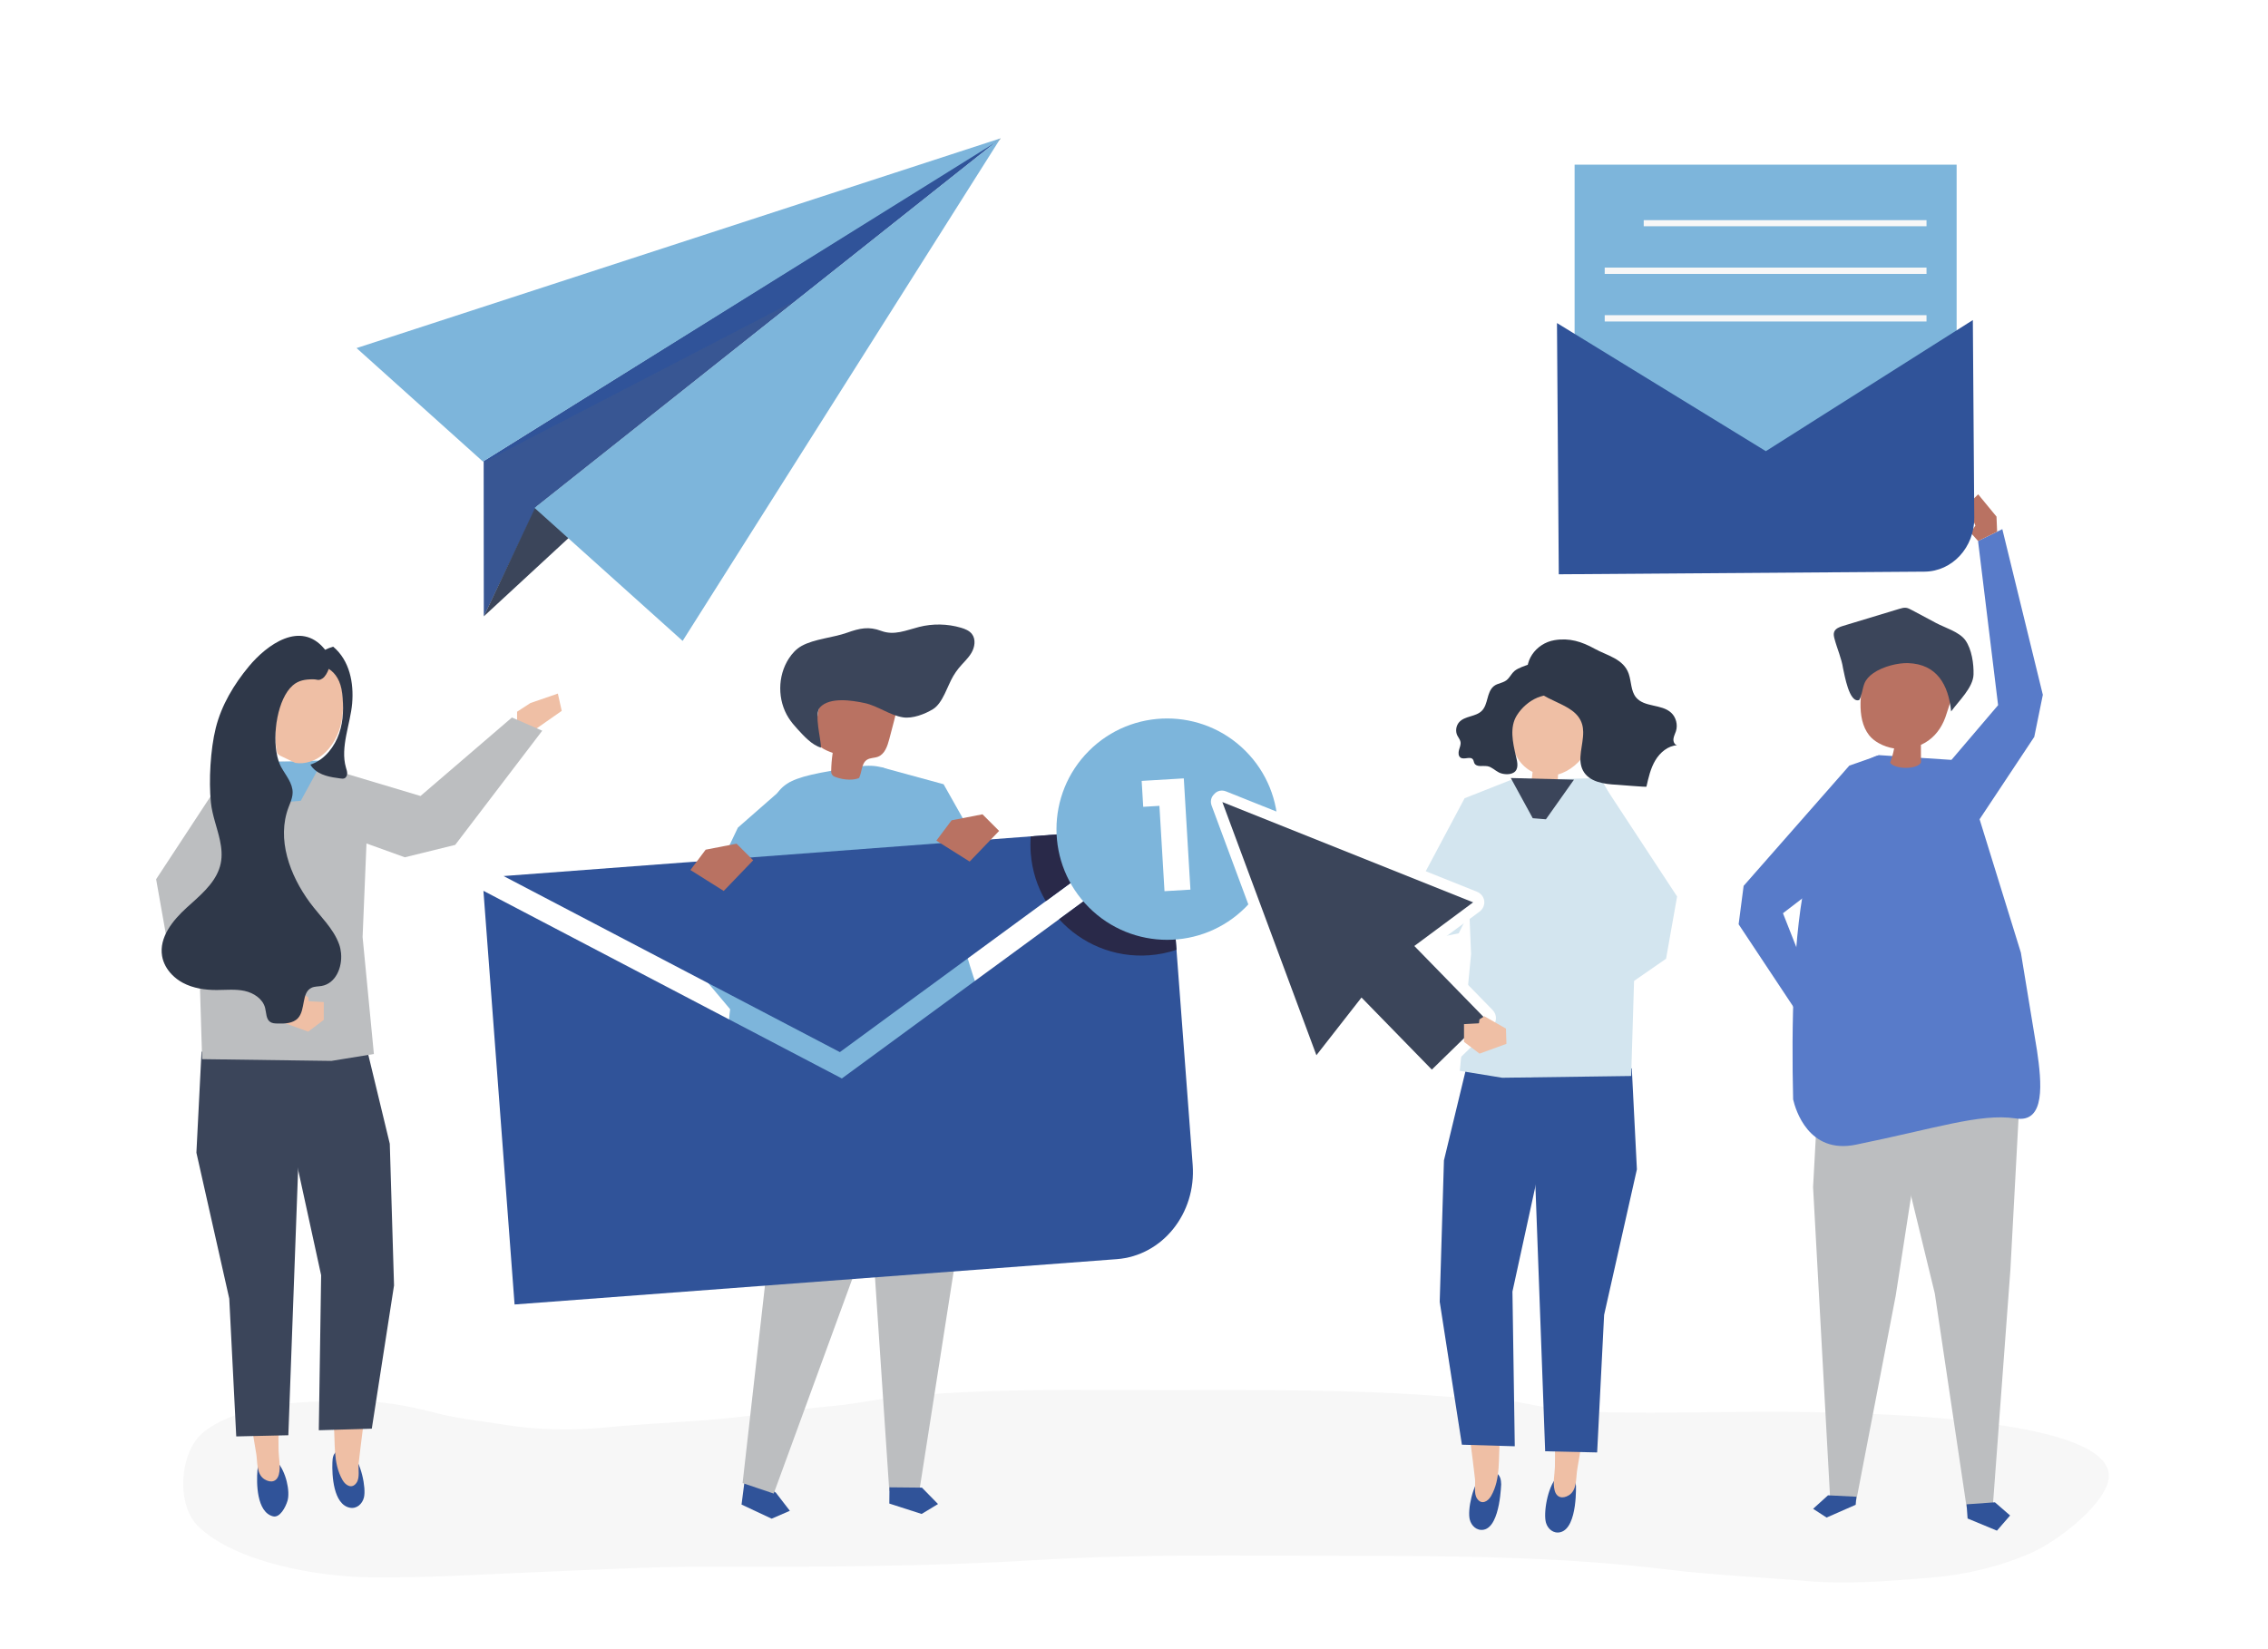 <?xml version="1.0" encoding="utf-8"?>
<!-- Generator: Adobe Illustrator 27.5.0, SVG Export Plug-In . SVG Version: 6.00 Build 0)  -->
<svg version="1.1" xmlns="http://www.w3.org/2000/svg" xmlns:xlink="http://www.w3.org/1999/xlink" x="0px" y="0px"
	 viewBox="0 0 1100 800" style="enable-background:new 0 0 1100 800;" xml:space="preserve">
<g id="background">
	<rect x="0" y="0" style="fill:#FFFFFF;" width="1100" height="800"/>
</g>
<g id="shadow">
	<g>
		<path style="fill:#F7F7F7;" d="M517.334,674.264c-27.351,0.074-54.701,0.672-82.003,3.436c-10.294,1.042-20.373,3.334-30.69,4.259
			c-20.609,1.847-40.849,5.292-61.532,6.881c-16.655,1.28-33.38,2.035-49.987,3.659c-15.57,1.522-32.806,1.171-48.256-1.344
			c-11.438-1.862-22.928-2.91-34.173-5.901c-12.58-3.346-26.247-5.737-39.354-5.651c-18.691,0.123-36.892,0.137-54.779,6.044
			c-6.279,2.074-13.965,5.482-18.733,9.834c-10.915,9.962-12.392,34.818-1.494,45.15c18.356,17.389,57.534,24.212,83.264,24.534
			c28.195,0.353,55.585-1.552,83.821-2.672c26.238-1.041,52.409-2.522,78.69-2.47c53.676,0.107,107.359,0,160.938-3.263
			c50.339-3.066,100.804-2.013,151.253-2.013c51.733,0,103.117,0.37,154.477,6.628c22.379,2.727,45.177,3.681,67.667,5.591
			c20.142,1.711,39.498-0.034,59.56-1.615c16.846-1.328,33.582-5.266,48.886-11.923c12.115-5.269,33.711-21.64,37.427-34.218
			c10.415-35.262-146.782-34.415-170.918-34.335c-27,0.089-54.215,0.897-81.194-0.04c-11.349-0.394-22.53-2.413-33.606-4.625
			c-11.032-2.204-22.148-1.643-33.336-2.569c-46.656-3.862-93.415-3.298-140.219-3.298
			C547.811,674.344,532.573,674.223,517.334,674.264z"/>
	</g>
</g>
<g id="object">
	<g>
		<g>
			<polygon style="fill:#BCBEC0;" points="979.609,531.348 975.055,616.033 966.558,730.354 953.842,731.258 938.393,627.427 
				917.022,539.566 			"/>
			<polygon style="fill:#305399;" points="954.297,736.614 968.535,742.512 974.922,735.149 967.558,728.762 953.808,729.739 			"/>
		</g>
		<g>
			<polygon style="fill:#BCBEC0;" points="882.145,525.007 879.355,575.828 887.634,726.939 900.366,727.576 919.447,628.466 
				936.277,519.78 			"/>
			<polygon style="fill:#305399;" points="900.024,729.96 885.912,736.156 879.372,731.909 886.6,725.369 900.368,726.057 			"/>
		</g>
		<g>
			<path style="fill:#587BC9;" d="M951.302,368.932l-39.871-2.616c0,0-21.986,3.271-34.807,56.333
				c-7.133,29.521-7.775,75.596-6.94,110.668c1.144,4.961,7.494,26.635,30.371,21.97c39.287-8.01,60.075-15.257,77.43-12.778
				c14.803,2.584,12.729-17.564,10.481-32.913l-7.814-47.456L951.302,368.932z"/>
		</g>
		<g>
			<path style="fill:#B97262;" d="M941.599,319.836c-10.097-1.793-20.476-3.344-30.41-0.948c-2.176,0.525-4.499,1.385-5.611,3.328
				c-0.431,0.753-0.64,1.609-0.83,2.455c-2.14,9.5-4.772,23.56,1.77,31.961c1.248,1.602,2.886,2.847,4.632,3.841
				c2.334,1.328,4.893,2.192,7.521,2.599c-0.443,2.358-1.099,4.676-1.959,6.916c2.433,3.359,13.135,3.333,14.974-0.06
				c-0.008-2.87-0.015-5.739-0.022-8.609c1.279-0.579,2.509-1.27,3.657-2.095c4.443-3.196,7.263-7.884,8.8-13.062
				c1.674-5.638,4.133-11.034,5.638-16.772c0.548-2.091,0.951-4.467-0.212-6.289c-1.238-1.939-3.762-2.513-6.026-2.92
				C942.88,320.065,942.24,319.95,941.599,319.836z"/>
			<path style="fill:#3B455A;" d="M908.518,326.582c4.814-3.384,12.177-5.059,16.841-4.914c14.1,0.439,19.676,10.55,20.96,23.445
				c3.67-5.082,10.683-11.573,10.86-17.926c0.145-5.199-0.863-12.24-3.952-16.597c-2.891-4.077-9.935-6.092-14.168-8.349
				c-3.99-2.128-7.98-4.256-11.971-6.383c-0.83-0.443-1.683-0.893-2.615-1.015c-1.103-0.145-2.207,0.181-3.272,0.504
				c-9.11,2.759-18.219,5.519-27.329,8.279c-1.75,0.53-3.738,1.281-4.319,3.015c-0.354,1.055-0.073,2.205,0.209,3.281
				c1.242,4.737,3.451,9.54,4.147,14.361c0.678,2.79,2.951,17.139,7.863,15.27c1.364-2.452,1.462-5.407,2.495-8.015
				C905.032,329.608,906.565,327.954,908.518,326.582z"/>
		</g>
		<polygon style="fill:#587BC9;" points="911.431,366.316 896.944,371.387 845.675,429.732 843.248,448.363 870.609,489.601 
			876.886,473.813 864.753,443.003 881.476,430.173 902.31,377.555 		"/>
		<polygon style="fill:#587BC9;" points="943.023,372.674 969.093,342.071 959.37,262.444 971.143,256.683 990.795,337.054 
			986.637,357.458 957.787,400.92 		"/>
		<polygon style="fill:#B97262;" points="968.623,257.916 968.321,250.602 959.437,239.804 953.883,245.188 958.068,254.935 
			955.82,258.444 959.37,262.444 		"/>
	</g>
	<g>
		<polygon style="fill:#EFBFA5;" points="259.28,354.041 272.44,344.841 270.568,336.45 257.229,341.049 250.79,345.246 
			250.79,349.898 		"/>
		<g id="XMLID_392_">
			<g id="XMLID_395_">
				<g id="XMLID_405_">
					<g id="XMLID_407_">
						<path style="fill:#305399;" d="M134.25,708.882c-1.358-1.495-2.943-2.311-4.734-2.029c-1.72,0.271-3.267,1.436-3.976,2.996
							c-0.484,1.063-0.586,2.249-0.682,3.409c-0.496,6.003-0.451,20.255,7.545,22.308c3.36,0.862,6.14-4.507,7.037-7.524
							C140.792,723.494,138.791,713.881,134.25,708.882z"/>
					</g>
					<g id="XMLID_406_">
						<path style="fill:#EFBFA5;" d="M137.094,618.322l-0.419,36.615c0.487,16.264-2.053,32.618-1.566,48.883
							c0.112,3.74,1.086,7.685,0.144,11.392c-0.922,3.626-3.868,4.267-6.892,2.431c-4.052-2.46-3.399-8.205-4.074-12.396
							c-1.854-11.517-4.029-22.981-5.965-34.484c-0.949-5.64,1.007-13.543,0.582-19.251l-5.915-30.686L137.094,618.322z"/>
					</g>
				</g>
				<g id="XMLID_404_">
					<polygon style="fill:#3B455A;" points="95.259,559.16 111.195,629.949 114.58,696.799 139.849,696.232 146.72,509.241 
						97.735,510.13 					"/>
				</g>
				<g id="XMLID_399_">
					<g id="XMLID_401_">
						<g id="XMLID_403_">
							<path style="fill:#305399;" d="M170.393,704.57c-1.417-1.416-3.032-2.139-4.805-1.752c-1.703,0.372-3.195,1.63-3.835,3.233
								c-0.437,1.093-0.488,2.285-0.534,3.452c-0.238,6.037,0.416,20.298,8.474,21.88c3.386,0.664,6.055-1.889,6.82-4.962
								C177.666,721.792,175.133,709.306,170.393,704.57z"/>
						</g>
						<g id="XMLID_402_">
							<path style="fill:#EFBFA5;" d="M157.074,623.462l2.144,36.555c0.175,10.159,1.529,20.239,2.581,30.33
								c0.977,9.373-0.544,19.135,4.355,27.66c1.536,2.673,4.641,4.453,6.81,1.205c1.672-2.503,0.679-6.678,1-9.518
								c1.309-11.591,2.941-23.143,4.333-34.724c0.682-5.678-1.645-13.481-1.488-19.202l4.462-30.928L157.074,623.462z"/>
						</g>
					</g>
					<g id="XMLID_400_">
						<polygon style="fill:#3B455A;" points="189.051,554.831 191.108,623.547 180.324,693.037 154.62,693.806 155.755,618.601 
							142.153,556.234 137.587,515.411 178.372,510.6 						"/>
					</g>
				</g>
				<g id="XMLID_398_">
					<polygon style="fill:#BCBEC0;" points="156.787,369.968 112.847,368.919 87.371,416.299 96.426,460.678 98.039,513.786 
						160.717,514.642 181.34,511.293 175.864,454.548 178.732,385.306 					"/>
				</g>
				<g id="XMLID_397_">
					<polygon style="fill:#BCBEC0;" points="111.39,372.187 75.722,426.514 81.082,456.779 136.325,495.047 146.72,485.959 
						109.788,439.272 111.221,409.769 					"/>
				</g>
				<g id="XMLID_396_">
					<polygon style="fill:#BCBEC0;" points="154.126,400.642 196.345,415.865 220.776,409.853 262.995,354.459 248.291,348.055 
						203.95,386.133 163.816,374.108 					"/>
				</g>
			</g>
			<g id="XMLID_394_">
				<polygon style="fill:#7DB5DB;" points="125.846,369.717 139.477,388.983 145.885,388.458 156.565,368.919 				"/>
			</g>
			<g id="XMLID_393_">
				<polygon style="fill:#EFBFA5;" points="136.646,488.269 136.407,495.68 149.489,500.442 157.028,494.729 157.033,486.102 
					149.754,485.696 149.526,483.798 147.143,482.265 				"/>
			</g>
		</g>
		<path style="fill:#EFBFA5;" d="M141.947,331.042c2.852-2.514,6.11-2.97,9.745-2.998c1.717-0.013,2.292,0.431,3.177,0.275
			c0.398-0.07,0.859-0.26,1.514-0.669c1.301-0.81,2.461-2.929,3.07-4.657c3.37,2.132,5.822,5.981,6.498,11.844
			c0.734,6.373,0.723,13.096-1.461,19.473c-2.184,6.377-6.846,12.373-12.893,14.739c-0.353,0.138-0.702,0.259-1.05,0.372
			c-2.592,0.845-5.051,1.021-7.334,0.655l-7.624-3.633c-0.379-0.323-0.747-0.663-1.105-1.019
			C131.979,354.577,134.694,337.437,141.947,331.042z"/>
		<path style="fill:#2F3849;" d="M78.617,463.788c0.578,3.389,2.325,6.454,4.722,8.939c0.191-1.169,0.391-2.329,0.6-3.48
			c-0.209,1.151-0.408,2.311-0.6,3.48c1.55,1.606,3.369,2.972,5.328,4.02c4.992,2.669,10.78,3.508,16.441,3.5
			c4.531-0.007,9.125-0.522,13.551,0.448c4.426,0.97,8.809,3.853,9.928,8.243c0.618,2.423,0.416,5.467,2.511,6.833
			c0.983,0.641,2.223,0.695,3.396,0.728c3.585,0.103,7.656,0.009,10.064-2.649c3.726-4.115,1.55-12.369,6.584-14.708
			c1.475-0.686,3.178-0.58,4.782-0.851c6.812-1.153,10.144-8.859,9.489-15.933c-0.135-1.466-0.438-2.906-0.922-4.253
			c-2.814-7.852-9.336-13.678-14.275-20.4c-9.643-13.122-16.162-30.654-10.233-46.184c0.558-1.461,1.184-2.928,1.573-4.436
			c0.214-0.829,0.359-1.67,0.375-2.53c0.086-4.632-3.36-8.445-5.588-12.507c-0.208-0.379-0.404-0.779-0.588-1.198
			c-0.45-1.024-0.826-2.167-1.136-3.393c-0.047-0.184-0.091-0.369-0.135-0.557c-6.839-6.821-9.58-19.493-5.079-28.962
			c0.256-0.538,0.528-1.065,0.814-1.58c-0.287,0.515-0.558,1.041-0.814,1.58c-4.502,9.47-1.76,22.141,5.079,28.962
			c-2.504-10.848,0.21-27.987,7.463-34.383c2.852-2.514,6.11-2.97,9.745-2.998c1.718-0.013,2.292,0.431,3.178,0.275
			c0.398-0.07,0.858-0.26,1.514-0.668c1.301-0.81,2.461-2.929,3.07-4.657c3.37,2.132,5.823,5.981,6.498,11.844
			c0.735,6.373,0.723,13.096-1.461,19.473c-2.184,6.377-6.846,12.373-12.894,14.739c-0.353,0.138-0.702,0.259-1.05,0.372
			c0.301,0.543,0.68,1.087,1.173,1.629c3.311,3.643,8.625,4.489,13.507,5.119c0.592,0.076,1.213,0.15,1.77-0.067
			c0.916-0.356,1.387-1.417,1.395-2.4c0.007-0.983-0.346-1.927-0.617-2.871c-2.837-9.88,2.19-21.165,3.028-31.125
			c0.837-9.941-1.215-20.758-9.194-27.479c-1.354,0.371-2.669,0.881-3.924,1.509c-0.125-0.166-0.253-0.33-0.386-0.489
			c-11.55-13.869-27.857-2.013-36.629,8.578c-7.231,8.73-13.259,18.755-16.024,29.833c-2.586,10.361-3.449,25.587-2.355,36.178
			c0.638,6.183,3.084,12.251,4.376,18.306c0.804,3.768,1.164,7.531,0.361,11.315c-1.672,7.878-7.907,13.656-13.994,19.127
			c-0.554,1.421-1.106,2.862-1.655,4.324c-0.548,1.462-1.094,2.944-1.635,4.449c-0.349,0.969-0.686,1.954-1.014,2.955
			c0.327-1.001,0.665-1.986,1.014-2.955c0.541-1.504,1.086-2.987,1.635-4.449c0.549-1.462,1.101-2.903,1.655-4.324
			c-0.842,0.757-1.681,1.508-2.506,2.257C83.746,446.487,77.076,454.751,78.617,463.788z M139.346,326.512
			c0.9-0.595,1.823-1.131,2.759-1.603C141.169,325.381,140.247,325.916,139.346,326.512z"/>
	</g>
	<g>
		<rect x="763.698" y="79.879" style="fill:#7DB5DB;" width="185.287" height="144.627"/>
		<g>
			<path style="fill:#305399;" d="M755.146,156.709l0.877,121.872l177.405-1.277c13.418-0.097,24.212-11.801,24.109-26.143
				l-0.69-95.905l-100.398,63.603L755.146,156.709z"/>
		</g>
		<g>
			<rect x="797.221" y="106.792" style="fill:#F7F7F7;" width="137.16" height="2.954"/>
			<rect x="778.302" y="129.811" style="fill:#F7F7F7;" width="156.078" height="3.065"/>
			<rect x="778.302" y="152.886" style="fill:#F7F7F7;" width="156.078" height="3.065"/>
		</g>
	</g>
	<g>
		<polygon style="fill:#305399;" points="260.211,245.732 234.658,298.977 234.591,223.639 485.321,67.088 		"/>
		<polygon style="opacity:0.13;fill:#6D6E6F;" points="234.654,224.21 385.247,146.077 259.492,247.229 234.854,298.142 		"/>
		<polygon style="fill:#3B455A;" points="234.658,298.977 259.439,246.55 484.766,67.864 		"/>
		<g>
			<polygon style="fill:#707F78;" points="484.766,67.864 485.321,67.088 482.398,69.35 			"/>
			<polygon style="fill:#7DB5DB;" points="484.766,67.864 482.398,69.35 259.501,246.219 259.245,246.373 331.084,310.9 			"/>
			<polygon style="fill:#7DB5DB;" points="485.321,67.088 172.936,168.85 234.231,223.906 482.398,69.35 			"/>
		</g>
	</g>
	<g>
		<g>
			<polygon style="fill:#305399;" points="360.661,722.052 359.657,729.861 374.272,736.698 383.085,732.873 376.28,724.06 
				361.665,714.242 			"/>
			<g>
				<polygon style="fill:#BCBEC0;" points="360.167,719.43 371.438,619.836 357.878,508.339 360.927,484.622 421.496,482.321 
					423.681,520.924 413.514,619.989 375.26,724.52 				"/>
			</g>
			<polygon style="fill:#7DB5DB;" points="427.181,372.125 457.648,380.423 492.883,442.857 476.192,458.311 452.702,430.494 			"/>
			<g>
				<polygon style="fill:#BCBEC0;" points="465.939,493.482 466.098,593.986 445.868,723.368 431.307,723.222 423.303,603.575 
					404.57,483.819 				"/>
				<polygon style="fill:#305399;" points="431.33,729.363 446.998,734.413 454.949,729.599 447.155,721.647 431.408,721.49 				"/>
			</g>
			<g>
				<path style="fill:#7DB5DB;" d="M351.61,527.664c0.139-4.355,0.381-7.99,0.416-9.288c0.312-11.683,1.353-23.34,2.815-34.941
					c1.311-10.395,2.965-36.202,4.744-46.534c1.469-8.53,6.587-29.822,10.286-37.734c9.197-19.676,6.355-21.494,46.755-27.336
					c17.706-2.561,21.891,8.474,36.366,21.163c1.428,1.252,1.349,8.703,1.68,10.676c0.583,3.475,1.208,6.944,1.925,10.397
					c0.563,2.714,1.185,5.419,1.882,8.107l-0.001-0.001c0,0,12.152,55.301,20.188,67.046c8.036,11.745,24.638,28.165-3.133,38.19
					c-4.922,1.591-9.874,3.105-14.997,3.914c0,0-22.712-2.524-34.393-2.437c-10.758,0.08-21.56,1.169-32.135,2.993
					c-7.072,1.182-14.289,2.9-20.615,6.204c-6.036,3.153-10.392,7.79-16.516,11.055c-0.58,0.309-1.216,0.629-1.875,0.538
					C351.483,549.19,351.317,536.831,351.61,527.664z"/>
			</g>
			<g>
				<path style="fill:#B97262;" d="M416.672,377.38c-2.038,1.007-6.85,1.368-11.868-0.598c-1.011-0.396-1.694-1.371-1.68-2.458
					c0.04-3.048,0.285-6.094,0.734-9.11c-3.764-1.324-8.114-3.308-8.77-7.244c-0.207-1.24,0.008-2.507,0.222-3.745
					c0.885-5.12,1.769-10.24,2.654-15.359c0.306-1.771,0.632-3.594,1.594-5.111c1.69-2.662,4.969-3.827,8.076-4.366
					c7.928-1.376,16.567,0.341,22.714,5.534c1.636,1.382,3.115,3.043,3.836,5.06c1.112,3.109,0.28,6.538-0.558,9.732
					c-0.774,2.948-1.548,5.896-2.322,8.844c-0.89,3.391-2.176,7.245-5.443,8.516c-1.734,0.675-3.782,0.478-5.353,1.477
					C417.739,370.313,418.113,374.431,416.672,377.38z"/>
				<path style="fill:#3B455A;" d="M462.429,327.797c0.779-1.279,1.617-2.512,2.556-3.669c2.033-2.506,4.538-4.655,6.174-7.437
					c1.636-2.782,2.212-6.553,0.249-9.115c-1.267-1.653-3.322-2.48-5.32-3.068c-6.583-1.937-13.689-2.069-20.34-0.376
					c-6.335,1.612-12.004,4.283-18.38,1.901c-5.992-2.237-10.319-1.326-16.581,0.908c-6.776,2.418-15.873,2.988-22.007,6.402
					c-2.561,1.425-4.605,3.653-6.198,6.113c-5.519,8.525-5.55,20.279-0.075,28.833c1.228,1.919,2.698,3.673,4.243,5.348
					c3.197,3.467,7.021,7.749,11.419,9.034c0.105-3.934-3.479-16.339-0.458-19.564c4.795-5.117,15.636-3.332,21.584-2.072
					c6.488,1.374,12.271,5.969,18.703,6.95c4.629,0.706,10.536-1.563,14.472-3.956C457.326,341.077,459.587,332.464,462.429,327.797
					z"/>
			</g>
			<polygon style="fill:#7DB5DB;" points="383.085,379.393 357.878,401.481 329.757,460.576 365.275,502.831 371.386,479.201 			"/>
		</g>
	</g>
	<g>
		<g>
			<g>
				<polygon style="fill:#305399;" points="555.835,401.508 244.236,424.966 407.349,510.373 				"/>
				<path style="fill:#305399;" d="M234.467,432.129l15.107,200.663l292.097-21.99c22.093-1.663,38.562-22.154,36.784-45.768
					l-11.888-157.907L408.311,523.155L234.467,432.129z"/>
				<path style="fill:#292949;" d="M499.925,405.717c-0.203,2.676-0.208,5.401,0,8.159c0.64,8.505,3.232,16.396,7.299,23.272
					l48.612-35.64L499.925,405.717z"/>
				<path style="fill:#292949;" d="M557.502,463.391c4.565-0.344,8.953-1.25,13.102-2.644l-4.037-53.62l-52.887,38.775
					C524.425,457.743,540.323,464.684,557.502,463.391z"/>
			</g>
			
				<ellipse transform="matrix(0.707 -0.707 0.707 0.707 -118.563 518.163)" style="fill:#7DB5DB;" cx="566.196" cy="402.199" rx="53.697" ry="53.697"/>
			<g>
				<polygon style="fill:#FFFFFF;" points="577.37,431.556 564.795,432.305 562.328,390.913 554.469,391.382 553.719,378.807 
					574.153,377.589 				"/>
			</g>
		</g>
	</g>
	<g>
		<g id="XMLID_372_">
			<g id="XMLID_374_">
				<g id="XMLID_389_">
					<g id="XMLID_391_">
						<path style="fill:#305399;" d="M755.006,716.623c1.355-1.492,2.937-2.306,4.723-2.025c1.716,0.27,3.26,1.433,3.968,2.989
							c0.483,1.061,0.585,2.244,0.68,3.401c-0.148-1.794,1.093,20.046-7.528,22.258c-3.353,0.86-6.127-1.522-7.022-4.533
							C748.478,734.177,750.475,721.611,755.006,716.623z"/>
					</g>
					<g id="XMLID_390_">
						<path style="fill:#EFBFA5;" d="M752.168,626.263l0.418,36.534c-0.486,16.228,2.048,32.546,1.563,48.775
							c-0.112,3.731-1.084,7.668-0.144,11.367c0.919,3.618,3.859,4.258,6.877,2.425c4.043-2.455,3.391-8.187,4.065-12.369
							c1.85-11.491,4.02-22.93,5.952-34.408c0.947-5.627-1.005-13.513-0.58-19.208c0-0.004,5.902-30.618,5.902-30.618
							L752.168,626.263z"/>
					</g>
				</g>
				<g id="XMLID_388_">
					<polygon style="fill:#305399;" points="793.91,567.232 778.01,637.865 774.632,704.567 749.419,704.001 742.563,517.424 
						791.44,518.312 					"/>
				</g>
				<g id="XMLID_383_">
					<g id="XMLID_385_">
						<g id="XMLID_387_">
							<path style="fill:#305399;" d="M718.942,715.295c1.414-1.413,3.026-2.135,4.794-1.748c1.699,0.371,3.188,1.626,3.827,3.225
								c0.436,1.09,0.487,2.28,0.533,3.444c-0.073-1.865-0.105,20.192-8.455,21.832c-3.379,0.663-6.042-1.885-6.805-4.951
								C711.686,732.479,714.213,720.021,718.942,715.295z"/>
						</g>
						<g id="XMLID_386_">
							<path style="fill:#EFBFA5;" d="M732.232,631.392l-2.139,36.475c-0.175,10.137-1.526,20.195-2.575,30.263
								c-0.975,9.352,0.542,19.093-4.345,27.599c-1.533,2.667-4.631,4.443-6.795,1.203c-1.669-2.497-0.677-6.663-0.997-9.496
								c-1.306-11.565-2.934-23.092-4.323-34.647c-0.681-5.665,1.641-13.451,1.485-19.16c0-0.004-4.452-30.859-4.452-30.859
								L732.232,631.392z"/>
						</g>
					</g>
					<g id="XMLID_384_">
						<polygon style="fill:#305399;" points="700.326,562.913 698.274,631.477 709.034,700.813 734.681,701.58 733.549,626.542 
							747.12,564.313 751.676,523.58 710.981,518.78 						"/>
					</g>
				</g>
				<g id="XMLID_382_">
					<polygon style="fill:#D3E5EF;" points="732.518,378.46 776.361,377.413 801.78,424.688 792.745,468.968 791.137,521.959 
						728.597,522.813 708.019,519.472 713.483,462.852 710.351,387.219 					"/>
				</g>
				<g id="XMLID_381_">
					<polygon style="fill:#D3E5EF;" points="777.815,380.673 813.404,434.88 808.056,465.078 752.936,503.261 742.563,494.193 
						779.414,447.61 777.984,418.172 					"/>
				</g>
				<g id="XMLID_380_">
					<polygon style="fill:#D3E5EF;" points="730.326,407.105 707.489,452.758 682.866,457.651 621.516,430.864 632.098,418.861 
						688.047,429.1 710.351,387.219 					"/>
				</g>
				<g id="XMLID_375_">
					<g id="XMLID_379_">
						<path style="fill:#EFBFA5;" d="M735.263,341.726c6.609-19.216,31.977-12.014,37.207,5.095
							c3.411,11.161-5.208,25.644-16.773,28.85c-0.051,0.439-0.089,0.85-0.091,1.198c-0.008,1.792-0.229,3.558-0.494,5.348
							c-0.099,0.667-10.22-1.277-11.348-1.5c-0.395-0.078-0.835-0.185-1.048-0.516c-0.408-0.636,0.256-2.507,0.33-3.213
							c0.088-0.834,0.175-1.667,0.262-2.501c-5.704-2.785-9.304-8.715-10.309-14.752C731.99,353.67,733.277,347.501,735.263,341.726
							z"/>
					</g>
					<g id="XMLID_376_">
						<g id="XMLID_378_">
							<path style="fill:#2F3849;" d="M751.814,324.363c1.36,1.381,1.895,3.307,2.287,5.157c0.234,1.104,0.436,2.247,0.199,3.341
								c-0.943,4.362-5.269,4.134-8.615,5.54c-4.126,1.734-7.684,4.926-9.995,8.603c-3.618,5.757-1.99,13.165-0.523,19.515
								c0.517,2.238,1.557,5.565-0.178,7.561c-1.763,2.028-5.84,1.715-7.952,0.671c-1.93-0.953-3.515-2.717-5.634-3.072
								c-2.243-0.376-5.274,0.611-6.318-1.447c-0.29-0.573-0.317-1.272-0.684-1.797c-1.239-1.772-4.322,0.303-6.068-0.946
								c-1.074-0.768-1.067-2.406-0.703-3.702c0.363-1.296,0.975-2.609,0.722-3.927c-0.217-1.133-1.035-2.028-1.54-3.059
								c-0.997-2.036-0.653-4.687,0.833-6.406c2.762-3.196,8.107-2.59,11.066-5.596c1.542-1.566,2.139-3.826,2.714-5.963
								c0.575-2.138,1.264-4.392,2.913-5.841c2.036-1.79,4.975-1.486,6.984-3.608c1.18-1.247,1.967-2.871,3.292-3.956
								c1.746-1.43,5.159-2.53,7.33-3.26C745.387,321.012,749.24,321.749,751.814,324.363z"/>
						</g>
						<g id="XMLID_377_">
							<path style="fill:#2F3849;" d="M767.86,355.027c0.118,6.325-3.024,13.162-0.11,18.729c2.94,5.618,10.27,6.631,16.516,6.924
								c1.027,0.048,14.211,1.186,14.267,0.937c0.987-4.405,2.008-8.898,4.31-12.766c2.302-3.868,6.152-7.073,10.561-7.348
								c-1.272-0.221-1.914-1.778-1.766-3.091c0.147-1.313,0.827-2.497,1.22-3.759c0.966-3.1,0.026-6.717-2.311-8.895
								c-4.664-4.347-13.119-2.541-17.117-7.534c-2.479-3.096-2.184-7.586-3.483-11.365c-2.512-7.308-10.513-8.837-16.493-12.137
								c-6.313-3.484-12.257-5.393-19.543-4.179c-9.032,1.505-15.746,10.701-12.262,19.354c4.468,11.099,22.33,10.141,25.674,21.41
								C767.682,352.517,767.836,353.762,767.86,355.027z"/>
						</g>
					</g>
				</g>
			</g>
			<g id="XMLID_373_">
				<polygon style="fill:#3B455A;" points="763.391,378.208 749.79,397.432 743.396,396.908 732.74,377.413 				"/>
			</g>
		</g>
		<g>
			<g>
				<path style="fill:#FFFFFF;" d="M694.415,522.83c-1.07,0-2.059-0.41-2.784-1.154l-30.976-31.753l-19.241,24.631
					c-0.685,0.877-1.658,1.359-2.741,1.359c-1.683,0-3.403-1.217-4.003-2.831l-45.616-122.806c-0.55-1.48-0.226-2.94,0.863-3.947
					c0.664-0.852,1.631-1.336,2.684-1.336c0.479,0,0.969,0.099,1.456,0.293l121.635,48.641c1.492,0.597,2.497,1.831,2.689,3.302
					c0.188,1.452-0.461,2.884-1.736,3.831l-24.657,18.3l30.911,31.687c1.523,1.561,1.521,4.141-0.008,5.633l-25.626,25
					C696.517,522.41,695.478,522.83,694.415,522.83L694.415,522.83z M660.248,479.91c1.11,0,2.198,0.436,2.91,1.165l31.366,32.154
					l19.92-19.434l-31.305-32.09c-0.822-0.842-1.226-1.922-1.136-3.041c0.096-1.202,0.752-2.338,1.8-3.115l22.613-16.783
					L599.698,396.09l40.023,107.749l17.668-22.618C658.04,480.388,659.082,479.91,660.248,479.91z"/>
				<g>
					<path style="fill:#FFFFFF;" d="M723.971,490l-14.963-15.339l-14.75-15.12l10.261-7.616l13.018-9.662
						c1.718-1.275,2.589-3.23,2.33-5.228c-0.262-2.018-1.615-3.7-3.619-4.501L674.901,416l-65.337-26.128l-8.889-3.555l-6.06-2.423
						c-0.665-0.266-1.342-0.401-2.013-0.401c-1.483,0-2.844,0.658-3.792,1.819c-1.459,1.414-1.906,3.48-1.161,5.485l1.645,4.427
						l13.862,37.319l24.503,65.967l2.831,7.622l2.775,7.472c0.82,2.207,3.095,3.808,5.408,3.808c1.555,0,2.948-0.687,3.924-1.936
						l9.794-12.538l8.39-10.74l11.596,11.887l13.992,14.343l4.19,4.295c1.011,1.036,2.381,1.606,3.858,1.606
						c1.45,0,2.87-0.574,3.896-1.575l12.613-12.306l13.011-12.693C726.083,495.659,726.099,492.181,723.971,490z M721.842,495.607
						c-8.542,8.333-17.083,16.667-25.624,25c-0.486,0.474-1.146,0.723-1.802,0.723c-0.626,0-1.248-0.227-1.711-0.701
						c-1.396-1.432-2.793-2.863-4.19-4.295c-9.328-9.563-18.656-19.125-27.985-28.687c-6.766,8.661-13.531,17.322-20.297,25.983
						c-0.432,0.553-0.99,0.783-1.56,0.783c-1.089,0-2.22-0.837-2.597-1.853c-1.869-5.031-3.738-10.062-5.606-15.093
						c-8.168-21.989-16.336-43.978-24.503-65.967c-5.169-13.915-10.338-27.831-15.507-41.746c-0.386-1.04-0.064-1.878,0.568-2.405
						c0.357-0.512,0.897-0.856,1.573-0.856c0.278,0,0.579,0.058,0.9,0.187c4.983,1.993,9.966,3.985,14.949,5.978
						c21.779,8.71,43.558,17.419,65.337,26.128c13.783,5.512,27.565,11.024,41.348,16.535c2.047,0.818,2.425,3.193,0.615,4.536
						c-8.679,6.441-17.357,12.882-26.035,19.323c0.728,0.746,1.456,1.492,2.184,2.238c9.975,10.226,19.951,20.452,29.926,30.677
						C722.749,493.042,722.815,494.658,721.842,495.607z"/>
					<path style="fill:#FFFFFF;" d="M684.213,460.657c-1.207-1.237-0.8-2.951,0.484-3.904c8.256-6.128,16.512-12.255,24.769-18.383
						c-3.526-1.41-7.052-2.82-10.578-4.23c-21.779-8.71-43.558-17.419-65.338-26.128c-12.145-4.856-24.29-9.713-36.435-14.57
						c1.245,3.352,2.49,6.703,3.735,10.054c8.168,21.989,16.335,43.978,24.503,65.967c4.633,12.472,9.265,24.943,13.898,37.415
						c6.44-8.245,12.881-16.489,19.321-24.733c0.396-0.507,1.03-0.734,1.677-0.734c0.69,0,1.394,0.259,1.836,0.713
						c1.397,1.432,2.793,2.863,4.19,4.295c9.408,9.644,18.816,19.288,28.224,28.932c7.355-7.176,14.711-14.353,22.066-21.529
						c-0.809-0.829-1.617-1.658-2.426-2.486C704.164,481.109,694.188,470.883,684.213,460.657z M694.551,511.108l-6.231-6.388
						l-19.899-20.397l-0.638-0.654l-3.552-3.641c-1.002-1.028-2.454-1.618-3.983-1.618c-1.631,0-3.103,0.688-4.04,1.887
						l-9.66,12.367l-6.355,8.135l-4.81-12.949l-7.218-19.432l-24.503-65.967l-1.38-3.713l30.155,12.059l32.669,13.064l32.669,13.064
						l5.418,2.167l0.175,0.07l-7.857,5.831l-12.6,9.352c-1.396,1.036-2.27,2.567-2.401,4.2c-0.124,1.557,0.429,3.05,1.557,4.207
						l14.963,15.338l14.963,15.338l0.331,0.34L694.551,511.108z"/>
				</g>
			</g>
			<polygon style="fill:#3B455A;" points="592.851,389.078 638.468,511.884 660.337,483.889 694.453,518.861 707.265,506.362 
				720.077,493.862 685.961,458.89 714.486,437.719 			"/>
		</g>
		<g id="XMLID_371_">
			<polygon style="fill:#EFBFA5;" points="730.399,498.962 730.637,506.357 717.585,511.108 710.062,505.408 710.057,496.8 
				717.32,496.394 717.547,494.501 719.925,492.971 			"/>
		</g>
	</g>
	<polygon style="fill:#B97262;" points="334.861,422.037 342.245,412.179 357.23,409.267 365.299,417.322 351.011,432.199 	"/>
	<polygon style="fill:#B97262;" points="454.141,407.785 461.525,397.927 476.51,395.016 484.579,403.07 470.291,417.947 	"/>
</g>
</svg>
